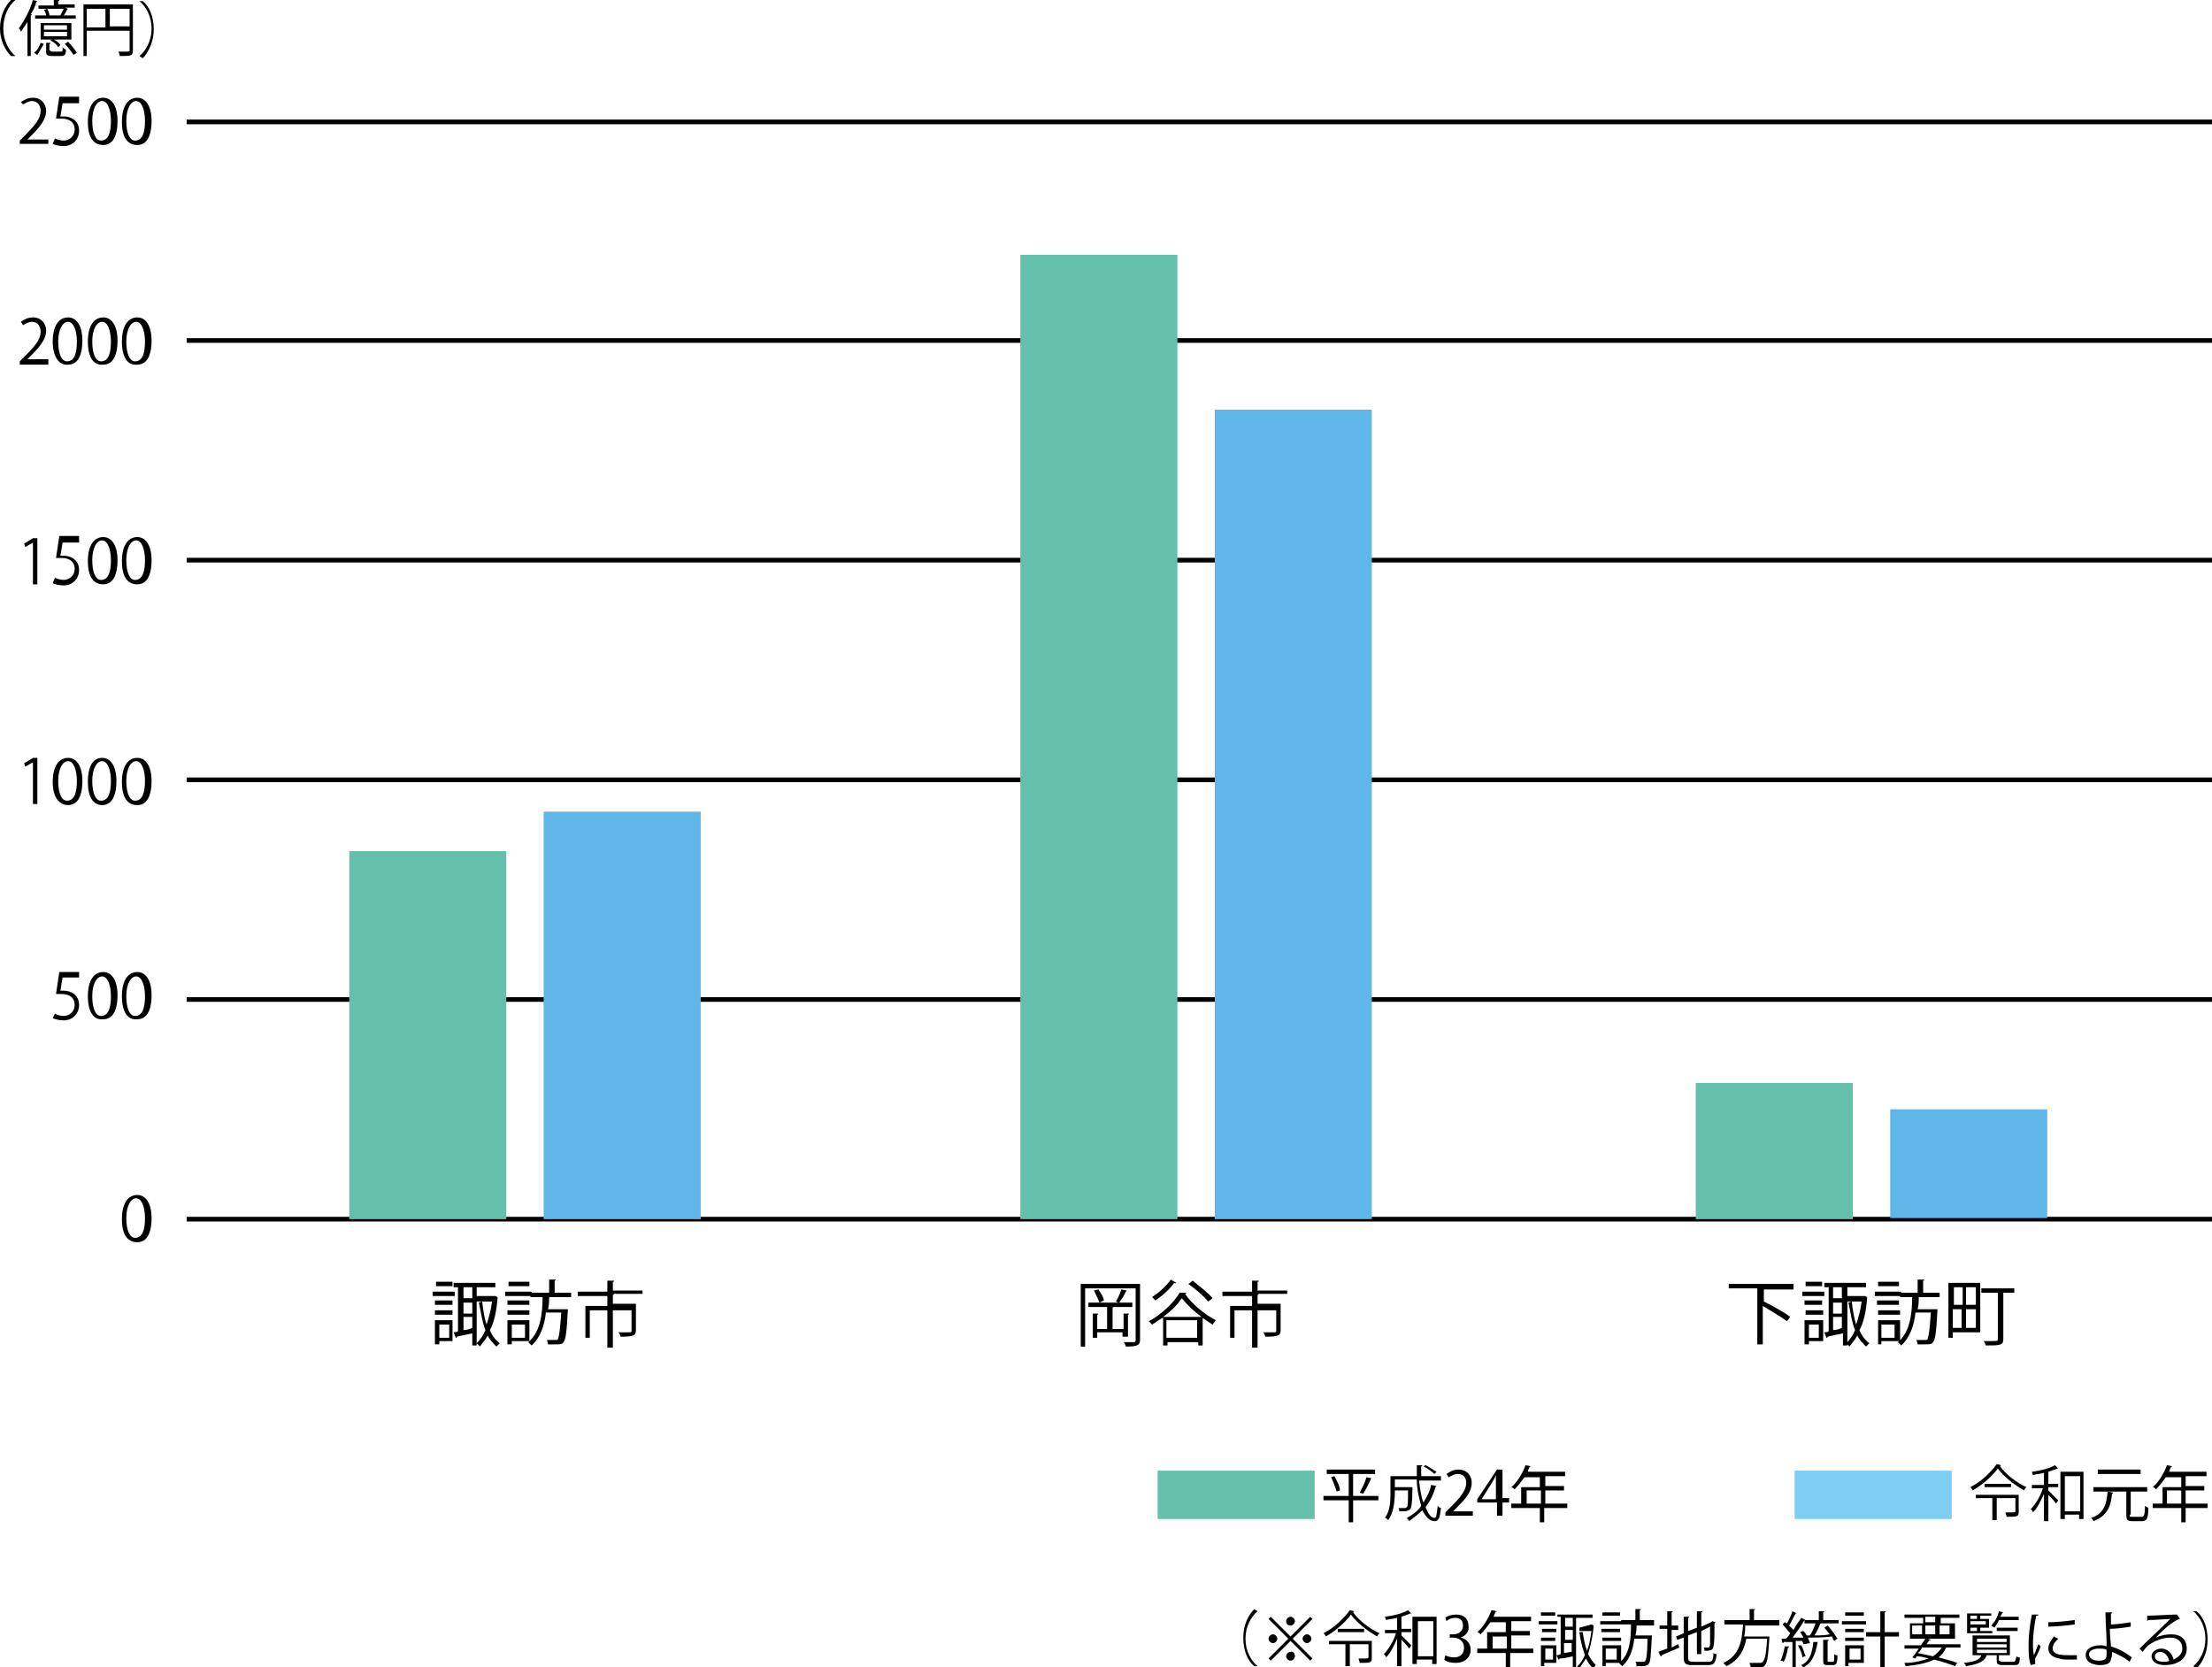 <?xml version="1.0" encoding="utf-8"?>
<!-- Generator: Adobe Illustrator 26.5.2, SVG Export Plug-In . SVG Version: 6.00 Build 0)  -->
<svg version="1.1" id="レイヤー_1" xmlns="http://www.w3.org/2000/svg" xmlns:xlink="http://www.w3.org/1999/xlink" x="0px"
	 y="0px" viewBox="0 0 201.4 151.8" style="enable-background:new 0 0 201.4 151.8;" xml:space="preserve">
<style type="text/css">
	.st0{fill:#9FD9F6;stroke:#000000;stroke-width:0.425;stroke-miterlimit:10;}
	.st1{fill:#64C0AB;}
	.st2{fill:#5EB7E8;}
	.st3{fill:#7ECEF4;}
</style>
<g>
	<line class="st0" x1="17" y1="11.1" x2="201.4" y2="11.1"/>
	<line class="st0" x1="17" y1="31" x2="201.4" y2="31"/>
	<line class="st0" x1="17" y1="51" x2="201.4" y2="51"/>
	<line class="st0" x1="17" y1="71" x2="201.4" y2="71"/>
	<line class="st0" x1="17" y1="91" x2="201.4" y2="91"/>
	<line class="st0" x1="17" y1="111" x2="201.4" y2="111"/>
</g>
<g>
	<g>
		<path d="M114.5,146.7c-0.6,0.5-1.1,1.4-1.1,2.5c0,1.1,0.5,2,1.1,2.5v0h-0.3c-0.6-0.5-1-1.4-1-2.6s0.5-2.1,1-2.6L114.5,146.7
			L114.5,146.7z"/>
		<path d="M115.7,147.2l1.8,1.8l1.8-1.8l0.2,0.2l-1.8,1.8l1.8,1.8l-0.2,0.2l-1.8-1.8l-1.8,1.8l-0.2-0.2l1.8-1.8l-1.8-1.8
			L115.7,147.2z M115.9,149.6c-0.2,0-0.4-0.2-0.4-0.4s0.2-0.4,0.4-0.4c0.2,0,0.4,0.2,0.4,0.4C116.3,149.4,116.1,149.6,115.9,149.6z
			 M117.1,147.6c0-0.2,0.2-0.4,0.4-0.4c0.2,0,0.4,0.2,0.4,0.4c0,0.2-0.2,0.4-0.4,0.4C117.2,148,117.1,147.8,117.1,147.6z
			 M117.9,150.8c0,0.2-0.2,0.4-0.4,0.4c-0.2,0-0.4-0.2-0.4-0.4c0-0.2,0.2-0.4,0.4-0.4C117.7,150.3,117.9,150.5,117.9,150.8z
			 M119,148.8c0.2,0,0.4,0.2,0.4,0.4s-0.2,0.4-0.4,0.4c-0.2,0-0.4-0.2-0.4-0.4C118.6,149,118.8,148.8,119,148.8z"/>
		<path d="M123.3,146.7c0,0-0.1,0.1-0.1,0.1c0.5,0.7,1.5,1.5,2.4,1.9c-0.1,0.1-0.2,0.2-0.2,0.3c-0.9-0.5-1.9-1.3-2.4-2
			c-0.5,0.7-1.4,1.5-2.3,2c0-0.1-0.1-0.2-0.2-0.3c1-0.5,1.9-1.4,2.4-2.1L123.3,146.7z M124.9,149.4v1.6c0,0.4-0.2,0.4-1.1,0.4
			c0-0.1-0.1-0.3-0.1-0.4c0.2,0,0.3,0,0.5,0c0.3,0,0.4,0,0.4-0.1v-1.2h-1.7v2h-0.4v-2h-1.5v-0.3H124.9z M121.8,148.3h2.4v0.3h-2.4
			V148.3z"/>
		<path d="M127.2,147.3c-0.3,0.1-0.7,0.1-1,0.2c0-0.1-0.1-0.2-0.1-0.3c0.8-0.1,1.6-0.3,2.1-0.6l0.3,0.3c0,0,0,0-0.1,0
			c-0.2,0.1-0.5,0.2-0.8,0.3v1.1h0.9v0.3h-0.9v0.3c0.2,0.2,0.8,0.8,0.9,0.9l-0.2,0.3c-0.1-0.2-0.5-0.6-0.7-0.8v2.4h-0.4v-2.5
			c-0.3,0.7-0.6,1.3-1,1.7c0-0.1-0.1-0.2-0.2-0.3c0.4-0.4,0.9-1.2,1.1-1.9h-1v-0.3h1.1V147.3z M128.7,147.2h2.1v4.3h-0.4v-0.4h-1.4
			v0.4h-0.4V147.2z M129.1,150.8h1.4v-3.2h-1.4V150.8z"/>
		<path d="M133,149.1c0.5,0.1,0.9,0.5,0.9,1.1c0,0.7-0.5,1.2-1.4,1.2c-0.4,0-0.8-0.1-1-0.3l0.1-0.4c0.1,0.1,0.5,0.2,0.8,0.2
			c0.7,0,0.9-0.5,0.9-0.9c0-0.6-0.5-0.9-1-0.9h-0.3v-0.3h0.3c0.4,0,0.9-0.2,0.9-0.8c0-0.4-0.2-0.7-0.7-0.7c-0.3,0-0.6,0.1-0.8,0.3
			l-0.1-0.3c0.2-0.2,0.6-0.3,1-0.3c0.8,0,1.1,0.5,1.1,1C133.8,148.5,133.5,148.9,133,149.1L133,149.1z"/>
		<path d="M139.6,150.1v0.4h-2.1v1.3h-0.4v-1.3h-2.6v-0.4h0.9v-1.5h1.7v-0.9h-1.4c-0.3,0.4-0.6,0.8-0.9,1.1
			c-0.1-0.1-0.2-0.2-0.3-0.2c0.5-0.4,1-1.2,1.3-2l0.5,0.1c0,0-0.1,0.1-0.1,0c-0.1,0.2-0.2,0.4-0.2,0.5h3.4v0.4h-1.8v0.9h1.7v0.4
			h-1.7v1.2H139.6z M135.9,150.1h1.3V149h-1.3V150.1z"/>
		<path d="M141.8,147.6v0.3h-1.7v-0.3H141.8z M141.7,149.8v1.6h-1.1v0.3h-0.3v-1.9H141.7z M141.7,148.3v0.3h-1.3v-0.3H141.7z
			 M140.3,149.4v-0.3h1.3v0.3H140.3z M141.6,146.8v0.3h-1.3v-0.3H141.6z M141.4,150.1h-0.7v1h0.7V150.1z M145,147.3h-1.5v4.5h-0.3
			v-1c-0.4,0.1-0.9,0.2-1.2,0.2c0,0,0,0.1-0.1,0.1l-0.2-0.4c0.1,0,0.2,0,0.4-0.1v-3.4h-0.3V147h3.2V147.3z M143.2,148.1v-0.8h-0.7
			v0.8H143.2z M143.2,149.3v-0.9h-0.7v0.9H143.2z M142.4,149.6v0.9c0.2,0,0.5-0.1,0.7-0.1v-0.8H142.4z M144.9,147.9l0.2,0.1
			c0,0,0,0,0,0.1c-0.1,1-0.3,1.8-0.5,2.5c0.2,0.4,0.4,0.7,0.7,1c-0.1,0.1-0.2,0.2-0.2,0.3c-0.3-0.2-0.5-0.5-0.7-0.9
			c-0.2,0.3-0.4,0.6-0.6,0.9c-0.1-0.1-0.2-0.2-0.2-0.2c0.3-0.2,0.5-0.6,0.7-1c-0.2-0.6-0.4-1.3-0.5-2.1l0.3,0
			c0.1,0.6,0.2,1.2,0.4,1.7c0.2-0.5,0.3-1.1,0.4-1.8h-1.1v-0.3L144.9,147.9L144.9,147.9z"/>
		<path d="M147.7,147.6v0.3h-2v-0.3H147.7z M147.5,151.4h-1.3v0.3h-0.3v-1.9h1.7V151.4z M147.5,148.3v0.3h-1.7v-0.3H147.5z
			 M145.9,149.4v-0.3h1.7v0.3H145.9z M147.5,146.8v0.3h-1.6v-0.3H147.5z M147.2,150.1h-1v1h1V150.1z M150.7,148H149
			c0,0.3,0,0.6-0.1,0.9h1.2l0.1,0l0.2,0c0,0,0,0.1,0,0.1c-0.1,1.7-0.1,2.3-0.3,2.5c-0.1,0.1-0.2,0.2-0.6,0.2c-0.1,0-0.3,0-0.5,0
			c0-0.1,0-0.3-0.1-0.4c0.3,0,0.6,0,0.7,0c0.1,0,0.2,0,0.2-0.1c0.1-0.1,0.2-0.7,0.2-2h-1.2c-0.1,0.9-0.4,1.9-1.1,2.5
			c-0.1-0.1-0.2-0.2-0.3-0.3c1-0.7,1.1-2.2,1.1-3.5h-0.9v-0.4h1.3v-1l0.5,0c0,0,0,0.1-0.1,0.1v0.9h1.3V148z"/>
		<path d="M152.2,150l0.6-0.3l0.1,0.3c-0.6,0.3-1.2,0.5-1.6,0.7c0,0,0,0.1-0.1,0.1l-0.2-0.4c0.2-0.1,0.5-0.2,0.8-0.3v-1.8h-0.7V148
			h0.7v-1.3l0.5,0c0,0,0,0.1-0.1,0.1v1.2h0.6v0.4h-0.6V150z M153.7,150.9c0,0.3,0.1,0.4,0.5,0.4h1.4c0.3,0,0.4-0.2,0.4-0.8
			c0.1,0.1,0.2,0.1,0.3,0.1c-0.1,0.8-0.2,1-0.8,1h-1.4c-0.6,0-0.8-0.1-0.8-0.7v-1.8l-0.6,0.2l-0.1-0.3l0.7-0.3v-1.5l0.5,0
			c0,0,0,0.1-0.1,0.1v1.2l0.8-0.3v-1.5l0.5,0c0,0,0,0.1-0.1,0.1v1.3l0.9-0.4l0.1-0.1l0.3,0.1c0,0,0,0-0.1,0.1c0,1,0,1.9-0.1,2.1
			c0,0.3-0.2,0.4-0.8,0.4c0-0.1,0-0.2-0.1-0.3c0.1,0,0.3,0,0.4,0c0.1,0,0.1,0,0.2-0.2c0-0.1,0-0.8,0-1.7l-0.8,0.4v2.1h-0.4v-2
			l-0.8,0.3V150.9z"/>
		<path d="M161.7,148h-2.8c0,0.3,0,0.6-0.1,1h2l0.1,0l0.2,0c0,0,0,0.1,0,0.1c-0.1,1.7-0.2,2.3-0.4,2.5c-0.1,0.2-0.3,0.2-0.6,0.2
			c-0.2,0-0.5,0-0.7,0c0-0.1-0.1-0.3-0.1-0.4c0.4,0,0.8,0,0.9,0c0.1,0,0.2,0,0.3-0.1c0.2-0.2,0.3-0.7,0.4-2.1h-1.9
			c-0.2,1-0.6,1.9-1.8,2.5c-0.1-0.1-0.2-0.2-0.3-0.3c1.6-0.7,1.7-2.2,1.8-3.5h-1.7v-0.4h2.3v-1l0.5,0c0,0,0,0.1-0.1,0.1v0.9h2.3V148
			z"/>
		<path d="M164.2,149.7c0-0.1-0.1-0.2-0.1-0.3l-0.6,0v2.4h-0.3v-2.3c-0.3,0-0.6,0-0.8,0c0,0,0,0.1-0.1,0.1l-0.1-0.4h0.4
			c0.1-0.1,0.3-0.3,0.4-0.5c-0.2-0.2-0.5-0.6-0.7-0.8l0.2-0.2c0.1,0,0.1,0.1,0.2,0.1c0.2-0.3,0.4-0.8,0.5-1.1l0.4,0.2
			c0,0-0.1,0-0.1,0c-0.2,0.3-0.4,0.8-0.6,1.1c0.1,0.1,0.3,0.3,0.4,0.4c0.2-0.4,0.5-0.8,0.7-1.1l0.4,0.2c0,0-0.1,0-0.1,0
			c-0.3,0.5-0.7,1.1-1.1,1.6l1,0c-0.1-0.2-0.2-0.4-0.3-0.5c0.2-0.1,0.3-0.1,0.3-0.1c0.3,0.3,0.5,0.8,0.6,1.1L164.2,149.7z
			 M162.9,149.9c0,0,0,0.1-0.1,0.1c-0.1,0.5-0.2,1-0.4,1.3c-0.1-0.1-0.2-0.1-0.3-0.1c0.2-0.3,0.3-0.8,0.4-1.3L162.9,149.9z
			 M164,149.8c0.2,0.3,0.3,0.8,0.4,1c-0.1,0-0.1,0-0.3,0.1c0-0.3-0.2-0.7-0.4-1.1L164,149.8z M165.5,149.5
			C165.5,149.5,165.4,149.5,165.5,149.5c-0.2,1.1-0.5,1.9-1.3,2.3c-0.1-0.1-0.2-0.2-0.2-0.2c0.7-0.3,1-1,1.1-2.1L165.5,149.5z
			 M164.4,148.9l0.4,0c0.2-0.3,0.4-0.8,0.5-1.1h-1v-0.3h1.3v-0.8l0.5,0c0,0,0,0.1-0.1,0.1v0.7h1.4v0.3h-1.7l0.1,0c0,0-0.1,0-0.1,0.1
			c-0.1,0.3-0.3,0.7-0.5,1c0.4,0,0.9,0,1.4-0.1c-0.2-0.2-0.3-0.4-0.5-0.6l0.3-0.2c0.4,0.4,0.7,0.9,0.9,1.2c-0.1,0-0.1,0.1-0.3,0.2
			c-0.1-0.1-0.1-0.2-0.2-0.4c-0.8,0.1-1.7,0.1-2.2,0.1c0,0,0,0.1-0.1,0.1L164.4,148.9z M166.4,151.2c0,0.1,0,0.1,0.1,0.1h0.4
			c0.1,0,0.1-0.1,0.1-0.7c0.1,0.1,0.2,0.1,0.3,0.1c0,0.7-0.1,0.9-0.4,0.9h-0.5c-0.4,0-0.4-0.1-0.4-0.5v-1.8l0.5,0c0,0,0,0.1-0.1,0.1
			V151.2z"/>
		<path d="M169.9,147.6v0.3h-2.2v-0.3H169.9z M169.7,149.8v1.6h-1.4v0.3H168v-1.9H169.7z M168,148.6v-0.3h1.7v0.3H168z M168,149.4
			v-0.3h1.7v0.3H168z M169.7,146.8v0.3H168v-0.3H169.7z M169.4,150.1h-1v1h1V150.1z M172.9,148.6v0.4h-1.3v2.8h-0.4v-2.8h-1.3v-0.4
			h1.3v-1.9l0.5,0c0,0,0,0.1-0.1,0.1v1.8H172.9z"/>
		<path d="M178.3,150h-1.1c-0.2,0.4-0.4,0.7-0.7,0.9c0.7,0.2,1.2,0.3,1.7,0.5l-0.2,0.3c-0.5-0.2-1.1-0.4-1.9-0.6
			c-0.6,0.3-1.5,0.5-2.6,0.6c0-0.1-0.1-0.2-0.1-0.3c0.9,0,1.6-0.2,2.2-0.4c-0.4-0.1-0.7-0.2-1.1-0.2l-0.1,0.2l-0.3-0.1
			c0.2-0.2,0.4-0.5,0.6-0.8h-1.3v-0.3h1.5c0.1-0.2,0.3-0.4,0.4-0.6h-1.4v-1.4h1.2v-0.5h-1.7v-0.3h5v0.3h-1.7v0.5h1.3v1.4h-2.5
			l0.3,0.1c0,0-0.1,0.1-0.1,0c-0.1,0.1-0.2,0.3-0.3,0.4h3.1V150z M174.1,148v0.8h0.9V148H174.1z M175,150c-0.1,0.2-0.2,0.4-0.4,0.5
			c0.5,0.1,0.9,0.2,1.4,0.3c0.3-0.2,0.6-0.5,0.8-0.8H175z M175.3,147.2v0.5h0.9v-0.5H175.3z M175.3,148.8h0.9V148h-0.9V148.8z
			 M177.5,148h-0.9v0.8h0.9V148z"/>
		<path d="M182.1,151.2c0,0.1,0,0.1,0.3,0.1h0.9c0.2,0,0.2-0.1,0.3-0.5c0.1,0.1,0.2,0.1,0.3,0.1c0,0.6-0.1,0.7-0.5,0.7h-1
			c-0.5,0-0.6-0.1-0.6-0.4v-0.5h-0.9c-0.2,0.5-0.6,0.8-1.9,1c0-0.1-0.1-0.2-0.2-0.3c1-0.1,1.5-0.3,1.6-0.7h-0.8v-1.8h3.4v1.8h-1
			V151.2z M181.4,148.5v0.2h-2.3v-1.8h2.2v0.2h-1v0.3h0.8v0.8h-0.8v0.3H181.4z M180,147.1h-0.6v0.3h0.6V147.1z M180.8,147.9v-0.3
			h-1.4v0.3H180.8z M179.4,148.2v0.3h0.6v-0.3H179.4z M180,149.2v0.3h2.7v-0.3H180z M180,149.7v0.3h2.7v-0.3H180z M180,150.2v0.3
			h2.7v-0.3H180z M183.9,147.5H182c-0.1,0.3-0.3,0.5-0.4,0.7c-0.1-0.1-0.2-0.1-0.3-0.2c0.3-0.3,0.6-0.8,0.7-1.3l0.4,0.1
			c0,0,0,0.1-0.1,0c0,0.1-0.1,0.3-0.2,0.4h1.7V147.5z M183.7,148.5h-1.9v-0.3h1.9V148.5z"/>
		<path d="M185.6,147c0,0.1-0.1,0.1-0.2,0.1c-0.2,0.9-0.3,1.9-0.3,2.5c0,0.4,0,0.8,0.1,1.1c0.1-0.3,0.3-0.8,0.4-1l0.2,0.2
			c-0.2,0.6-0.4,0.9-0.5,1.1c0,0.1,0,0.2,0,0.3c0,0.1,0,0.1,0,0.2l-0.4,0.1c-0.2-0.5-0.2-1.2-0.2-1.9c0-0.7,0.1-1.7,0.3-2.7
			L185.6,147z M189.1,151.1c-0.2,0-0.4,0-0.6,0c-0.4,0-0.8,0-1-0.1c-0.7-0.1-1-0.5-1-0.9c0-0.4,0.2-0.7,0.5-1.1l0.4,0.2
			c-0.3,0.3-0.5,0.5-0.5,0.9c0,0.6,0.9,0.6,1.5,0.6c0.2,0,0.5,0,0.7,0L189.1,151.1z M186.5,147.7c0.7,0,1.7-0.1,2.4-0.2l0,0.4
			c-0.7,0.1-1.8,0.2-2.4,0.2L186.5,147.7z"/>
		<path d="M193.9,151.3c-0.5-0.4-1.1-0.7-1.6-0.9c0,0.2,0,0.5-0.1,0.6c0,0.5-0.5,0.6-1,0.6c-0.7,0-1.3-0.3-1.3-0.9
			c0-0.6,0.6-0.9,1.3-0.9c0.2,0,0.4,0,0.6,0.1c0-0.1,0-0.3,0-0.4c0-0.7-0.1-1.9-0.1-2.7l0.6,0c0,0.1,0,0.1-0.1,0.1c0,0.1,0,0.9,0,1
			c0.4,0,1.2-0.1,1.8-0.2l0,0.4c-0.6,0.1-1.4,0.2-1.9,0.2c0,0.3,0,0.4,0.1,1.6c0.7,0.2,1.4,0.6,1.9,1L193.9,151.3z M191.1,150.1
			c-0.5,0-0.9,0.2-0.9,0.5c0,0.4,0.4,0.6,0.9,0.6c0.4,0,0.7-0.1,0.7-0.5c0-0.1,0-0.4,0-0.5C191.6,150.1,191.3,150.1,191.1,150.1z"/>
		<path d="M196.3,149.1c0.4-0.2,0.9-0.3,1.4-0.3c0.9,0,1.4,0.5,1.4,1.3c0,1-0.9,1.5-2,1.5c-0.7,0-1.2-0.3-1.2-0.8
			c0-0.4,0.4-0.7,0.9-0.7c0.6,0,1,0.5,1.1,1c0.4-0.2,0.8-0.5,0.8-1c0-0.6-0.4-1-1.1-1c-0.8,0-1.6,0.4-2,0.7
			c-0.2,0.2-0.4,0.4-0.5,0.6l-0.3-0.3c0.5-0.5,2.1-2,2.8-2.7c-0.3,0-1.4,0.1-2,0.1c0,0-0.1,0.1-0.1,0.1l0-0.5c0.7,0,2.2-0.1,2.6-0.1
			l0.1,0l0.3,0.4c0,0-0.1,0-0.1,0C197.7,147.7,196.7,148.6,196.3,149.1L196.3,149.1z M197,151.3c0.2,0,0.4,0,0.5-0.1
			c-0.1-0.4-0.4-0.8-0.8-0.8c-0.3,0-0.5,0.2-0.5,0.4C196.2,151.2,196.6,151.3,197,151.3z"/>
		<path d="M199.7,151.7c0.6-0.5,1.1-1.4,1.1-2.5c0-1.1-0.5-2-1.1-2.5v0h0.3c0.6,0.5,1,1.4,1,2.6s-0.5,2.1-1,2.6L199.7,151.7
			L199.7,151.7z"/>
	</g>
</g>
<g>
	<g>
		<path d="M41.4,117.6v0.4h-2v-0.4H41.4z M41.2,120.2v1.9H40v0.3h-0.4v-2.2H41.2z M41.2,118.4v0.4h-1.6v-0.4H41.2z M39.6,119.7v-0.4
			h1.6v0.4H39.6z M41.2,116.7v0.4h-1.5v-0.4H41.2z M40.9,120.6H40v1.2h0.9V120.6z M45.2,117.2h-1.8v5.3H43v-1.1
			c-0.5,0.1-1,0.2-1.4,0.3c0,0.1,0,0.1-0.1,0.1l-0.2-0.5c0.1,0,0.3,0,0.4-0.1v-4h-0.4v-0.4h3.8V117.2z M43,118.2v-1h-0.8v1H43z
			 M43,119.6v-1h-0.8v1H43z M42.2,120v1.1c0.3,0,0.6-0.1,0.8-0.2v-1H42.2z M45.1,118l0.2,0.1c0,0,0,0.1,0,0.1
			c-0.1,1.2-0.3,2.2-0.7,2.9c0.2,0.5,0.5,0.9,0.9,1.2c-0.1,0.1-0.2,0.2-0.3,0.3c-0.3-0.3-0.6-0.6-0.8-1c-0.2,0.4-0.5,0.7-0.7,1
			c-0.1-0.1-0.2-0.2-0.3-0.3c0.3-0.3,0.6-0.7,0.8-1.2c-0.3-0.7-0.4-1.6-0.6-2.5l0.3-0.1c0.1,0.8,0.2,1.5,0.4,2.1
			c0.2-0.6,0.4-1.3,0.5-2.1h-1.4V118L45.1,118L45.1,118z"/>
		<path d="M48.4,117.6v0.4h-2.4v-0.4H48.4z M48.2,122.1h-1.6v0.3h-0.4v-2.2h2V122.1z M48.2,118.4v0.4h-2v-0.4H48.2z M46.2,119.7
			v-0.4h2v0.4H46.2z M48.2,116.7v0.4h-1.9v-0.4H48.2z M47.8,120.6h-1.2v1.2h1.2V120.6z M52,118.1H50c0,0.3,0,0.7-0.1,1.1h1.5l0.1,0
			l0.2,0c0,0,0,0.1,0,0.1c-0.1,2-0.2,2.7-0.4,2.9c-0.1,0.2-0.3,0.2-0.8,0.2c-0.2,0-0.4,0-0.6,0c0-0.1-0.1-0.3-0.1-0.4
			c0.4,0,0.7,0,0.8,0s0.2,0,0.2-0.1c0.1-0.2,0.2-0.8,0.3-2.4h-1.4c-0.1,1.1-0.5,2.3-1.3,3c-0.1-0.1-0.2-0.2-0.3-0.3
			c1.1-0.9,1.3-2.6,1.3-4.1h-1.1v-0.4H50v-1.2l0.6,0c0,0,0,0.1-0.1,0.1v1.1H52V118.1z"/>
		<path d="M58.5,117.4v0.4h-2.7v0h0.1c0,0,0,0.1-0.1,0.1v0.8h2.1v2.4c0,0.5-0.2,0.6-1.4,0.6c0-0.1-0.1-0.3-0.2-0.4c0.5,0,0.9,0,1,0
			c0.1,0,0.2,0,0.2-0.1v-1.9h-1.7v3.4h-0.5v-3.4h-1.6v2.5h-0.4v-2.9h2v-0.9h-2.7v-0.4h2.7v-1l0.6,0c0,0.1,0,0.1-0.1,0.1v0.8H58.5z"
			/>
	</g>
</g>
<g>
	<g>
		<path d="M103.8,116.8v5.2c0,0.5-0.3,0.6-1.3,0.6c0-0.1-0.1-0.3-0.2-0.4c0.2,0,0.3,0,0.5,0c0.2,0,0.3,0,0.4,0c0.1,0,0.2,0,0.2-0.2
			v-4.7h-4.6v5.3h-0.4v-5.7H103.8z M102.6,121.7h-0.4v-0.4h-2.3v0.5h-0.4v-2.2l0.5,0c0,0,0,0.1-0.1,0.1v1.3h0.9V119h-1.7v-0.4h4v0.4
			h-1.7c0,0-0.1,0-0.1,0.1v1.9h1v-1.4l0.5,0c0,0,0,0.1-0.1,0.1V121.7z M100.1,118.6c-0.1-0.3-0.3-0.7-0.5-1.1l0.4-0.1
			c0.2,0.3,0.5,0.7,0.5,1L100.1,118.6z M102.6,117.5c0,0-0.1,0.1-0.1,0.1c-0.1,0.3-0.4,0.7-0.6,1c-0.1,0-0.3-0.1-0.3-0.1
			c0.2-0.3,0.4-0.8,0.5-1.1L102.6,117.5z"/>
		<path d="M105.8,120c-0.3,0.2-0.6,0.4-0.9,0.6c-0.1-0.1-0.2-0.2-0.3-0.3c1.1-0.6,2.3-1.7,2.8-2.6l0.6,0c0,0.1-0.1,0.1-0.1,0.1
			c0.6,0.9,1.8,1.9,2.8,2.4c-0.1,0.1-0.2,0.3-0.3,0.4c-0.3-0.2-0.6-0.4-0.9-0.6v2.5h-0.4v-0.3h-2.8v0.3h-0.4V120z M107.1,116.8
			c0,0-0.1,0.1-0.2,0c-0.4,0.6-1.1,1.2-1.7,1.6c-0.1-0.1-0.2-0.2-0.3-0.3c0.6-0.4,1.3-1,1.7-1.6L107.1,116.8z M109.4,119.9
			c-0.7-0.5-1.3-1.1-1.8-1.7c-0.4,0.6-1,1.2-1.7,1.7H109.4z M106.2,121.8h2.8v-1.6h-2.8V121.8z M108.6,116.6
			c0.6,0.5,1.4,1.1,1.8,1.6l-0.4,0.3c-0.4-0.5-1.1-1.1-1.8-1.6L108.6,116.6z"/>
		<path d="M117.2,117.4v0.4h-2.7v0h0.1c0,0,0,0.1-0.1,0.1v0.8h2.1v2.4c0,0.5-0.2,0.6-1.4,0.6c0-0.1-0.1-0.3-0.2-0.4c0.5,0,0.9,0,1,0
			c0.1,0,0.2,0,0.2-0.1v-1.9h-1.7v3.4H114v-3.4h-1.6v2.5h-0.4v-2.9h2v-0.9h-2.7v-0.4h2.7v-1l0.6,0c0,0.1,0,0.1-0.1,0.1v0.8H117.2z"
			/>
	</g>
</g>
<g>
	<g>
		<path d="M163.5,117.4h-2.8l-0.1,0v1.1l0,0c0.8,0.4,1.9,1,2.4,1.4l-0.3,0.4c-0.5-0.4-1.4-0.9-2.2-1.4v3.5h-0.5v-5.1h-2.6v-0.4h5.9
			V117.4z"/>
		<path d="M166.1,117.6v0.4h-2v-0.4H166.1z M166,120.2v1.9h-1.3v0.3h-0.4v-2.2H166z M165.9,118.4v0.4h-1.6v-0.4H165.9z M164.4,119.7
			v-0.4h1.6v0.4H164.4z M165.9,116.7v0.4h-1.5v-0.4H165.9z M165.6,120.6h-0.9v1.2h0.9V120.6z M170,117.2h-1.8v5.3h-0.4v-1.1
			c-0.5,0.1-1,0.2-1.4,0.3c0,0.1,0,0.1-0.1,0.1l-0.2-0.5c0.1,0,0.3,0,0.4-0.1v-4h-0.4v-0.4h3.8V117.2z M167.7,118.2v-1h-0.8v1H167.7
			z M167.7,119.6v-1h-0.8v1H167.7z M166.9,120v1.1c0.3,0,0.6-0.1,0.8-0.2v-1H166.9z M169.8,118l0.2,0.1c0,0,0,0.1,0,0.1
			c-0.1,1.2-0.3,2.2-0.7,2.9c0.2,0.5,0.5,0.9,0.9,1.2c-0.1,0.1-0.2,0.2-0.3,0.3c-0.3-0.3-0.6-0.6-0.8-1c-0.2,0.4-0.5,0.7-0.7,1
			c-0.1-0.1-0.2-0.2-0.3-0.3c0.3-0.3,0.6-0.7,0.8-1.2c-0.3-0.7-0.4-1.6-0.6-2.5l0.3-0.1c0.1,0.8,0.2,1.5,0.4,2.1
			c0.2-0.6,0.4-1.3,0.5-2.1h-1.4V118L169.8,118L169.8,118z"/>
		<path d="M173.1,117.6v0.4h-2.4v-0.4H173.1z M172.9,122.1h-1.6v0.3H171v-2.2h2V122.1z M172.9,118.4v0.4h-2v-0.4H172.9z M171,119.7
			v-0.4h2v0.4H171z M172.9,116.7v0.4H171v-0.4H172.9z M172.5,120.6h-1.2v1.2h1.2V120.6z M176.8,118.1h-2.1c0,0.3,0,0.7-0.1,1.1h1.5
			l0.1,0l0.2,0c0,0,0,0.1,0,0.1c-0.1,2-0.2,2.7-0.4,2.9c-0.1,0.2-0.3,0.2-0.8,0.2c-0.2,0-0.4,0-0.6,0c0-0.1-0.1-0.3-0.1-0.4
			c0.4,0,0.7,0,0.8,0s0.2,0,0.2-0.1c0.1-0.2,0.2-0.8,0.3-2.4h-1.4c-0.1,1.1-0.5,2.3-1.3,3c-0.1-0.1-0.2-0.2-0.3-0.3
			c1.1-0.9,1.3-2.6,1.3-4.1h-1.1v-0.4h1.6v-1.2l0.6,0c0,0,0,0.1-0.1,0.1v1.1h1.5V118.1z"/>
		<path d="M180.3,116.8v4.5h-2.5v0.5h-0.4v-5H180.3z M178.7,117.2h-0.8v1.6h0.8V117.2z M177.8,119.2v1.7h0.8v-1.7H177.8z
			 M179.9,118.8v-1.6H179v1.6H179.9z M179,120.9h0.9v-1.7H179V120.9z M183.4,117.3v0.4h-1v4.2c0,0.6-0.3,0.6-1.6,0.6
			c0-0.1-0.1-0.3-0.2-0.4c0.2,0,0.5,0,0.7,0c0.6,0,0.6,0,0.6-0.2v-4.2h-1.5v-0.4H183.4z"/>
	</g>
</g>
<g>
	<path d="M11.1,111c0-1.5,0.6-2.2,1.4-2.2c0.8,0,1.3,0.8,1.3,2.1c0,1.5-0.5,2.2-1.3,2.2C11.6,113.1,11.1,112.4,11.1,111z
		 M13.2,110.9c0-1-0.3-1.8-0.8-1.8c-0.5,0-0.9,0.7-0.9,1.8c0,1.1,0.3,1.8,0.8,1.8C13,112.7,13.2,111.9,13.2,110.9z"/>
</g>
<g>
	<path d="M7.2,88.6V89H5.7l-0.2,1.2c0.1,0,0.2,0,0.3,0c0.7,0,1.4,0.4,1.4,1.3c0,0.8-0.6,1.4-1.4,1.4c-0.4,0-0.8-0.1-1-0.2L5,92.3
		c0.2,0.1,0.5,0.2,0.8,0.2c0.5,0,1-0.4,1-1c0-0.6-0.4-1-1.2-1c-0.2,0-0.4,0-0.5,0l0.3-2H7.2z"/>
	<path d="M8,90.7c0-1.5,0.6-2.2,1.4-2.2c0.8,0,1.3,0.8,1.3,2.1c0,1.5-0.5,2.2-1.3,2.2C8.5,92.9,8,92.1,8,90.7z M10.1,90.7
		c0-1-0.3-1.8-0.8-1.8c-0.5,0-0.9,0.7-0.9,1.8c0,1.1,0.3,1.8,0.8,1.8C9.9,92.5,10.1,91.7,10.1,90.7z"/>
	<path d="M11.1,90.7c0-1.5,0.6-2.2,1.4-2.2c0.8,0,1.3,0.8,1.3,2.1c0,1.5-0.5,2.2-1.3,2.2C11.6,92.9,11.1,92.1,11.1,90.7z M13.2,90.7
		c0-1-0.3-1.8-0.8-1.8c-0.5,0-0.9,0.7-0.9,1.8c0,1.1,0.3,1.8,0.8,1.8C13,92.5,13.2,91.7,13.2,90.7z"/>
</g>
<g>
	<path d="M3,73.2v-3.8h0l-0.7,0.4l-0.1-0.3L3,69h0.4v4.2H3z"/>
	<path d="M4.8,71.2c0-1.5,0.6-2.2,1.4-2.2c0.8,0,1.3,0.8,1.3,2.1c0,1.5-0.5,2.2-1.3,2.2C5.4,73.3,4.8,72.6,4.8,71.2z M7,71.1
		c0-1-0.3-1.8-0.8-1.8c-0.5,0-0.9,0.7-0.9,1.8c0,1.1,0.3,1.8,0.8,1.8C6.8,72.9,7,72.1,7,71.1z"/>
	<path d="M8,71.2C8,69.7,8.5,69,9.3,69c0.8,0,1.3,0.8,1.3,2.1c0,1.5-0.5,2.2-1.3,2.2C8.5,73.3,8,72.6,8,71.2z M10.1,71.1
		c0-1-0.3-1.8-0.8-1.8c-0.5,0-0.9,0.7-0.9,1.8c0,1.1,0.3,1.8,0.8,1.8C9.9,72.9,10.1,72.1,10.1,71.1z"/>
	<path d="M11.1,71.2c0-1.5,0.6-2.2,1.4-2.2c0.8,0,1.3,0.8,1.3,2.1c0,1.5-0.5,2.2-1.3,2.2C11.6,73.3,11.1,72.6,11.1,71.2z M13.2,71.1
		c0-1-0.3-1.8-0.8-1.8c-0.5,0-0.9,0.7-0.9,1.8c0,1.1,0.3,1.8,0.8,1.8C13,72.9,13.2,72.1,13.2,71.1z"/>
</g>
<g>
	<path d="M3,53.2v-3.8h0l-0.7,0.4l-0.1-0.3L3,49h0.4v4.2H3z"/>
	<path d="M7.2,49v0.4H5.7l-0.2,1.2c0.1,0,0.2,0,0.3,0c0.7,0,1.4,0.4,1.4,1.3c0,0.8-0.6,1.4-1.4,1.4c-0.4,0-0.8-0.1-1-0.2L5,52.6
		c0.2,0.1,0.5,0.2,0.8,0.2c0.5,0,1-0.4,1-1c0-0.6-0.4-1-1.2-1c-0.2,0-0.4,0-0.5,0l0.3-2H7.2z"/>
	<path d="M8,51.1c0-1.5,0.6-2.2,1.4-2.2c0.8,0,1.3,0.8,1.3,2.1c0,1.5-0.5,2.2-1.3,2.2C8.5,53.2,8,52.5,8,51.1z M10.1,51
		c0-1-0.3-1.8-0.8-1.8c-0.5,0-0.9,0.7-0.9,1.8c0,1.1,0.3,1.8,0.8,1.8C9.9,52.8,10.1,52,10.1,51z"/>
	<path d="M11.1,51.1c0-1.5,0.6-2.2,1.4-2.2c0.8,0,1.3,0.8,1.3,2.1c0,1.5-0.5,2.2-1.3,2.2C11.6,53.2,11.1,52.5,11.1,51.1z M13.2,51
		c0-1-0.3-1.8-0.8-1.8c-0.5,0-0.9,0.7-0.9,1.8c0,1.1,0.3,1.8,0.8,1.8C13,52.8,13.2,52,13.2,51z"/>
</g>
<g>
	<path d="M4.3,33.2H1.8v-0.3l0.4-0.4c1-1,1.5-1.6,1.5-2.3c0-0.4-0.2-0.9-0.8-0.9c-0.3,0-0.6,0.2-0.8,0.3l-0.2-0.3
		c0.3-0.2,0.6-0.4,1.1-0.4c0.8,0,1.2,0.6,1.2,1.2c0,0.8-0.6,1.5-1.4,2.3l-0.3,0.3v0h1.9V33.2z"/>
	<path d="M4.8,31.1c0-1.5,0.6-2.2,1.4-2.2c0.8,0,1.3,0.8,1.3,2.1c0,1.5-0.5,2.2-1.3,2.2C5.4,33.3,4.8,32.5,4.8,31.1z M7,31.1
		c0-1-0.3-1.8-0.8-1.8c-0.5,0-0.9,0.7-0.9,1.8c0,1.1,0.3,1.8,0.8,1.8C6.8,32.9,7,32.1,7,31.1z"/>
	<path d="M8,31.1c0-1.5,0.6-2.2,1.4-2.2c0.8,0,1.3,0.8,1.3,2.1c0,1.5-0.5,2.2-1.3,2.2C8.5,33.3,8,32.5,8,31.1z M10.1,31.1
		c0-1-0.3-1.8-0.8-1.8c-0.5,0-0.9,0.7-0.9,1.8c0,1.1,0.3,1.8,0.8,1.8C9.9,32.9,10.1,32.1,10.1,31.1z"/>
	<path d="M11.1,31.1c0-1.5,0.6-2.2,1.4-2.2c0.8,0,1.3,0.8,1.3,2.1c0,1.5-0.5,2.2-1.3,2.2C11.6,33.3,11.1,32.5,11.1,31.1z M13.2,31.1
		c0-1-0.3-1.8-0.8-1.8c-0.5,0-0.9,0.7-0.9,1.8c0,1.1,0.3,1.8,0.8,1.8C13,32.9,13.2,32.1,13.2,31.1z"/>
</g>
<g>
	<path d="M4.3,13.1H1.8v-0.3l0.4-0.4c1-1,1.5-1.6,1.5-2.3c0-0.4-0.2-0.9-0.8-0.9c-0.3,0-0.6,0.2-0.8,0.3L1.9,9.3
		C2.2,9.1,2.5,8.9,3,8.9c0.8,0,1.2,0.6,1.2,1.2c0,0.8-0.6,1.5-1.4,2.3l-0.3,0.3v0h1.9V13.1z"/>
	<path d="M7.2,9v0.4H5.7l-0.2,1.2c0.1,0,0.2,0,0.3,0c0.7,0,1.4,0.4,1.4,1.3c0,0.8-0.6,1.4-1.4,1.4c-0.4,0-0.8-0.1-1-0.2L5,12.6
		c0.2,0.1,0.5,0.2,0.8,0.2c0.5,0,1-0.4,1-1c0-0.6-0.4-1-1.2-1c-0.2,0-0.4,0-0.5,0l0.3-2H7.2z"/>
	<path d="M8,11.1c0-1.5,0.6-2.2,1.4-2.2c0.8,0,1.3,0.8,1.3,2.1c0,1.5-0.5,2.2-1.3,2.2C8.5,13.2,8,12.5,8,11.1z M10.1,11
		c0-1-0.3-1.8-0.8-1.8c-0.5,0-0.9,0.7-0.9,1.8c0,1.1,0.3,1.8,0.8,1.8C9.9,12.8,10.1,12,10.1,11z"/>
	<path d="M11.1,11.1c0-1.5,0.6-2.2,1.4-2.2c0.8,0,1.3,0.8,1.3,2.1c0,1.5-0.5,2.2-1.3,2.2C11.6,13.2,11.1,12.5,11.1,11.1z M13.2,11
		c0-1-0.3-1.8-0.8-1.8c-0.5,0-0.9,0.7-0.9,1.8c0,1.1,0.3,1.8,0.8,1.8C13,12.8,13.2,12,13.2,11z"/>
</g>
<rect x="31.8" y="77.5" class="st1" width="14.3" height="33.5"/>
<rect x="49.5" y="73.9" class="st2" width="14.3" height="37.1"/>
<rect x="92.9" y="23.2" class="st1" width="14.3" height="87.8"/>
<rect x="110.6" y="37.3" class="st2" width="14.3" height="73.7"/>
<rect x="154.4" y="98.6" class="st1" width="14.3" height="12.4"/>
<rect x="172.1" y="101" class="st2" width="14.3" height="9.9"/>
<rect x="105.4" y="133.9" class="st1" width="14.3" height="4.4"/>
<rect x="163.4" y="133.9" class="st3" width="14.3" height="4.4"/>
<g>
	<g>
		<path d="M125.5,136.2v0.4h-2.3v2h-0.4v-2h-2.3v-0.4h2.3v-2h-2v-0.4h4.4v0.4h-2v2H125.5z M121.7,135.8c-0.1-0.3-0.3-0.9-0.5-1.3
			l0.3-0.1c0.2,0.4,0.5,0.9,0.5,1.3L121.7,135.8z M124.9,134.6c0,0-0.1,0-0.1,0.1c-0.2,0.4-0.4,0.9-0.7,1.3l-0.3-0.1
			c0.2-0.4,0.5-0.9,0.6-1.4L124.9,134.6z"/>
		<path d="M129.2,134.8c0.1,0.8,0.2,1.5,0.4,2c0.3-0.5,0.6-1,0.7-1.6l0.5,0.1c0,0-0.1,0.1-0.1,0.1c-0.2,0.7-0.5,1.3-0.9,1.8
			c0.2,0.6,0.5,1,0.8,1c0.2,0,0.2-0.3,0.3-1.1c0.1,0.1,0.2,0.2,0.3,0.2c-0.1,0.9-0.2,1.2-0.6,1.2c-0.4,0-0.8-0.4-1.1-1
			c-0.4,0.4-0.8,0.7-1.2,1c0-0.1-0.2-0.2-0.2-0.3c0.5-0.3,1-0.6,1.3-1.1c-0.2-0.7-0.4-1.5-0.4-2.4h-2v0.7h1.3l0.1,0l0.2,0v0.1
			c0,1.3-0.1,1.8-0.2,1.9c-0.1,0.1-0.3,0.2-0.6,0.2c-0.1,0-0.3,0-0.4,0c0-0.1,0-0.3-0.1-0.3c0.3,0,0.5,0,0.6,0c0.1,0,0.1,0,0.2-0.1
			c0.1-0.1,0.1-0.5,0.1-1.5h-1.2c0,0.5,0,1.9-0.6,2.7c-0.1-0.1-0.2-0.2-0.3-0.2c0.5-0.7,0.5-1.6,0.5-2.3v-1.5h2.4c0-0.3,0-0.7,0-1
			l0.5,0c0,0,0,0.1-0.1,0.1c0,0.3,0,0.6,0,0.9h1.8v0.4H129.2z M129.8,133.4c0.4,0.2,0.8,0.5,1,0.6l-0.2,0.2c-0.2-0.2-0.6-0.5-1-0.7
			L129.8,133.4z"/>
		<path d="M134,138h-2.4v-0.3l0.4-0.4c1-1,1.5-1.6,1.5-2.3c0-0.4-0.2-0.8-0.8-0.8c-0.3,0-0.6,0.2-0.8,0.3l-0.2-0.3
			c0.3-0.2,0.6-0.4,1.1-0.4c0.8,0,1.2,0.6,1.2,1.2c0,0.8-0.5,1.4-1.4,2.3l-0.3,0.3v0h1.8V138z"/>
		<path d="M136.7,138h-0.4v-1.2h-1.8v-0.3l1.8-2.7h0.5v2.6h0.6v0.4h-0.6V138z M134.9,136.5h1.3v-1.5c0-0.2,0-0.4,0-0.7h0
			c-0.1,0.3-0.2,0.4-0.3,0.6L134.9,136.5L134.9,136.5z"/>
		<path d="M142.7,136.9v0.4h-2.1v1.3h-0.4v-1.3h-2.6v-0.4h0.9v-1.5h1.7v-0.9h-1.4c-0.3,0.4-0.6,0.8-0.9,1.1
			c-0.1-0.1-0.2-0.2-0.3-0.2c0.5-0.4,1-1.2,1.3-2l0.5,0.1c0,0-0.1,0.1-0.1,0c-0.1,0.2-0.2,0.4-0.2,0.5h3.4v0.4h-1.8v0.9h1.7v0.4
			h-1.7v1.2H142.7z M139,136.9h1.3v-1.2H139V136.9z"/>
	</g>
</g>
<g>
	<path d="M182.2,133.4c0,0-0.1,0.1-0.1,0.1c0.5,0.7,1.5,1.5,2.4,1.9c-0.1,0.1-0.2,0.2-0.2,0.3c-0.9-0.5-1.9-1.3-2.4-2
		c-0.5,0.7-1.4,1.5-2.3,2c0-0.1-0.1-0.2-0.2-0.3c1-0.5,1.9-1.4,2.4-2.1L182.2,133.4z M183.8,136.1v1.6c0,0.4-0.2,0.4-1.1,0.4
		c0-0.1-0.1-0.3-0.1-0.4c0.2,0,0.3,0,0.5,0c0.3,0,0.4,0,0.4-0.1v-1.2h-1.7v2h-0.4v-2h-1.5v-0.3H183.8z M180.7,135.1h2.4v0.3h-2.4
		V135.1z"/>
	<path d="M186.1,134.1c-0.3,0.1-0.7,0.1-1,0.2c0-0.1-0.1-0.2-0.1-0.3c0.8-0.1,1.6-0.3,2.1-0.6l0.3,0.3c0,0,0,0-0.1,0
		c-0.2,0.1-0.5,0.2-0.8,0.3v1.1h0.9v0.3h-0.9v0.3c0.2,0.2,0.8,0.8,0.9,0.9l-0.2,0.3c-0.1-0.2-0.5-0.6-0.7-0.8v2.4h-0.4V136
		c-0.3,0.7-0.6,1.3-1,1.7c0-0.1-0.1-0.2-0.2-0.3c0.4-0.4,0.9-1.2,1.1-1.9h-1v-0.3h1.1V134.1z M187.6,134h2.1v4.3h-0.4v-0.4H188v0.4
		h-0.4V134z M188,137.6h1.4v-3.2H188V137.6z"/>
	<path d="M192.4,135.9c0,0,0,0.1-0.1,0.1c-0.1,1.1-0.4,2-1.7,2.5c0-0.1-0.1-0.2-0.2-0.3c1.2-0.4,1.4-1.3,1.5-2.4L192.4,135.9z
		 M193.9,137.9c0,0.2,0,0.2,0.3,0.2h0.8c0.2,0,0.3-0.2,0.3-1c0.1,0.1,0.2,0.1,0.3,0.2c0,0.9-0.1,1.2-0.6,1.2h-0.8
		c-0.5,0-0.6-0.1-0.6-0.6v-2.1h-3v-0.4h4.9v0.4h-1.5l0,0V137.9z M194.9,133.8v0.4H191v-0.4H194.9z"/>
	<path d="M201,136.9v0.4H199v1.3h-0.4v-1.3H196v-0.4h0.9v-1.5h1.7v-0.9h-1.4c-0.3,0.4-0.6,0.8-0.9,1.1c-0.1-0.1-0.2-0.2-0.3-0.2
		c0.5-0.4,1-1.2,1.3-2l0.5,0.1c0,0-0.1,0.1-0.1,0c-0.1,0.2-0.2,0.4-0.2,0.5h3.4v0.4H199v0.9h1.7v0.4H199v1.2H201z M197.3,136.9h1.3
		v-1.2h-1.3V136.9z"/>
</g>
<g>
	<g>
		<path d="M1.4,0C0.8,0.5,0.3,1.4,0.3,2.6c0,1.1,0.5,2,1.1,2.5v0H1C0.5,4.6,0,3.7,0,2.6C0,1.4,0.5,0.5,1,0L1.4,0L1.4,0z"/>
		<path d="M2.5,2C2.3,2.3,2.1,2.6,1.9,2.9c0-0.1-0.1-0.3-0.2-0.3C2.2,1.9,2.7,1,3,0l0.4,0.1c0,0-0.1,0.1-0.1,0.1
			C3.2,0.6,3,1,2.8,1.3l0.1,0c0,0,0,0.1-0.1,0.1v3.7H2.5V2z M4,4C3.8,4.3,3.6,4.7,3.4,5L3.1,4.8c0.3-0.2,0.5-0.6,0.6-0.9L4,4z
			 M4.3,1.4h1.3l-0.1,0C5.6,1.2,5.7,1,5.8,0.8H3.5V0.5h1.4V0l0.5,0c0,0,0,0.1-0.1,0.1v0.3h1.5v0.3H5.9l0.3,0.1c0,0-0.1,0.1-0.1,0.1
			C6,1.1,5.9,1.3,5.8,1.4h1.1v0.3H3.2V1.4h1C4.2,1.3,4.1,1,4,0.9l0.3-0.1C4.4,1,4.5,1.2,4.5,1.4L4.3,1.4z M6.5,2.1v1.5H4.9
			c0.2,0.1,0.5,0.3,0.6,0.5L5.3,4.3C5.2,4.1,4.9,3.8,4.6,3.7l0.1-0.1H3.7V2.1H6.5z M6.1,2.7V2.3H4v0.4H6.1z M6.1,3.3V2.9H4v0.4H6.1z
			 M4.6,4.6c0,0.1,0,0.1,0.2,0.1h0.7c0.2,0,0.2,0,0.2-0.4C5.8,4.4,5.9,4.5,6,4.5C6,5,5.9,5.1,5.5,5.1H4.8C4.3,5.1,4.2,5,4.2,4.7V3.9
			l0.4,0c0,0,0,0.1-0.1,0.1V4.6z M6.7,5C6.5,4.7,6.2,4.3,5.9,4l0.3-0.2C6.5,4.1,6.8,4.5,7,4.8L6.7,5z"/>
		<path d="M12.1,0.4v4.2c0,0.5-0.2,0.5-1.2,0.5c0-0.1-0.1-0.3-0.1-0.4c0.2,0,0.4,0,0.5,0c0.4,0,0.5,0,0.5-0.1V2.8H7.9v2.3H7.6V0.4
			H12.1z M7.9,0.8v1.7h1.7V0.8H7.9z M10,2.4h1.8V0.8H10V2.4z"/>
		<path d="M12.7,5.1c0.6-0.5,1.1-1.4,1.1-2.5c0-1.1-0.5-2-1.1-2.5v0h0.3c0.6,0.5,1,1.4,1,2.6c0,1.1-0.5,2.1-1,2.6L12.7,5.1L12.7,5.1
			z"/>
	</g>
</g>
</svg>
